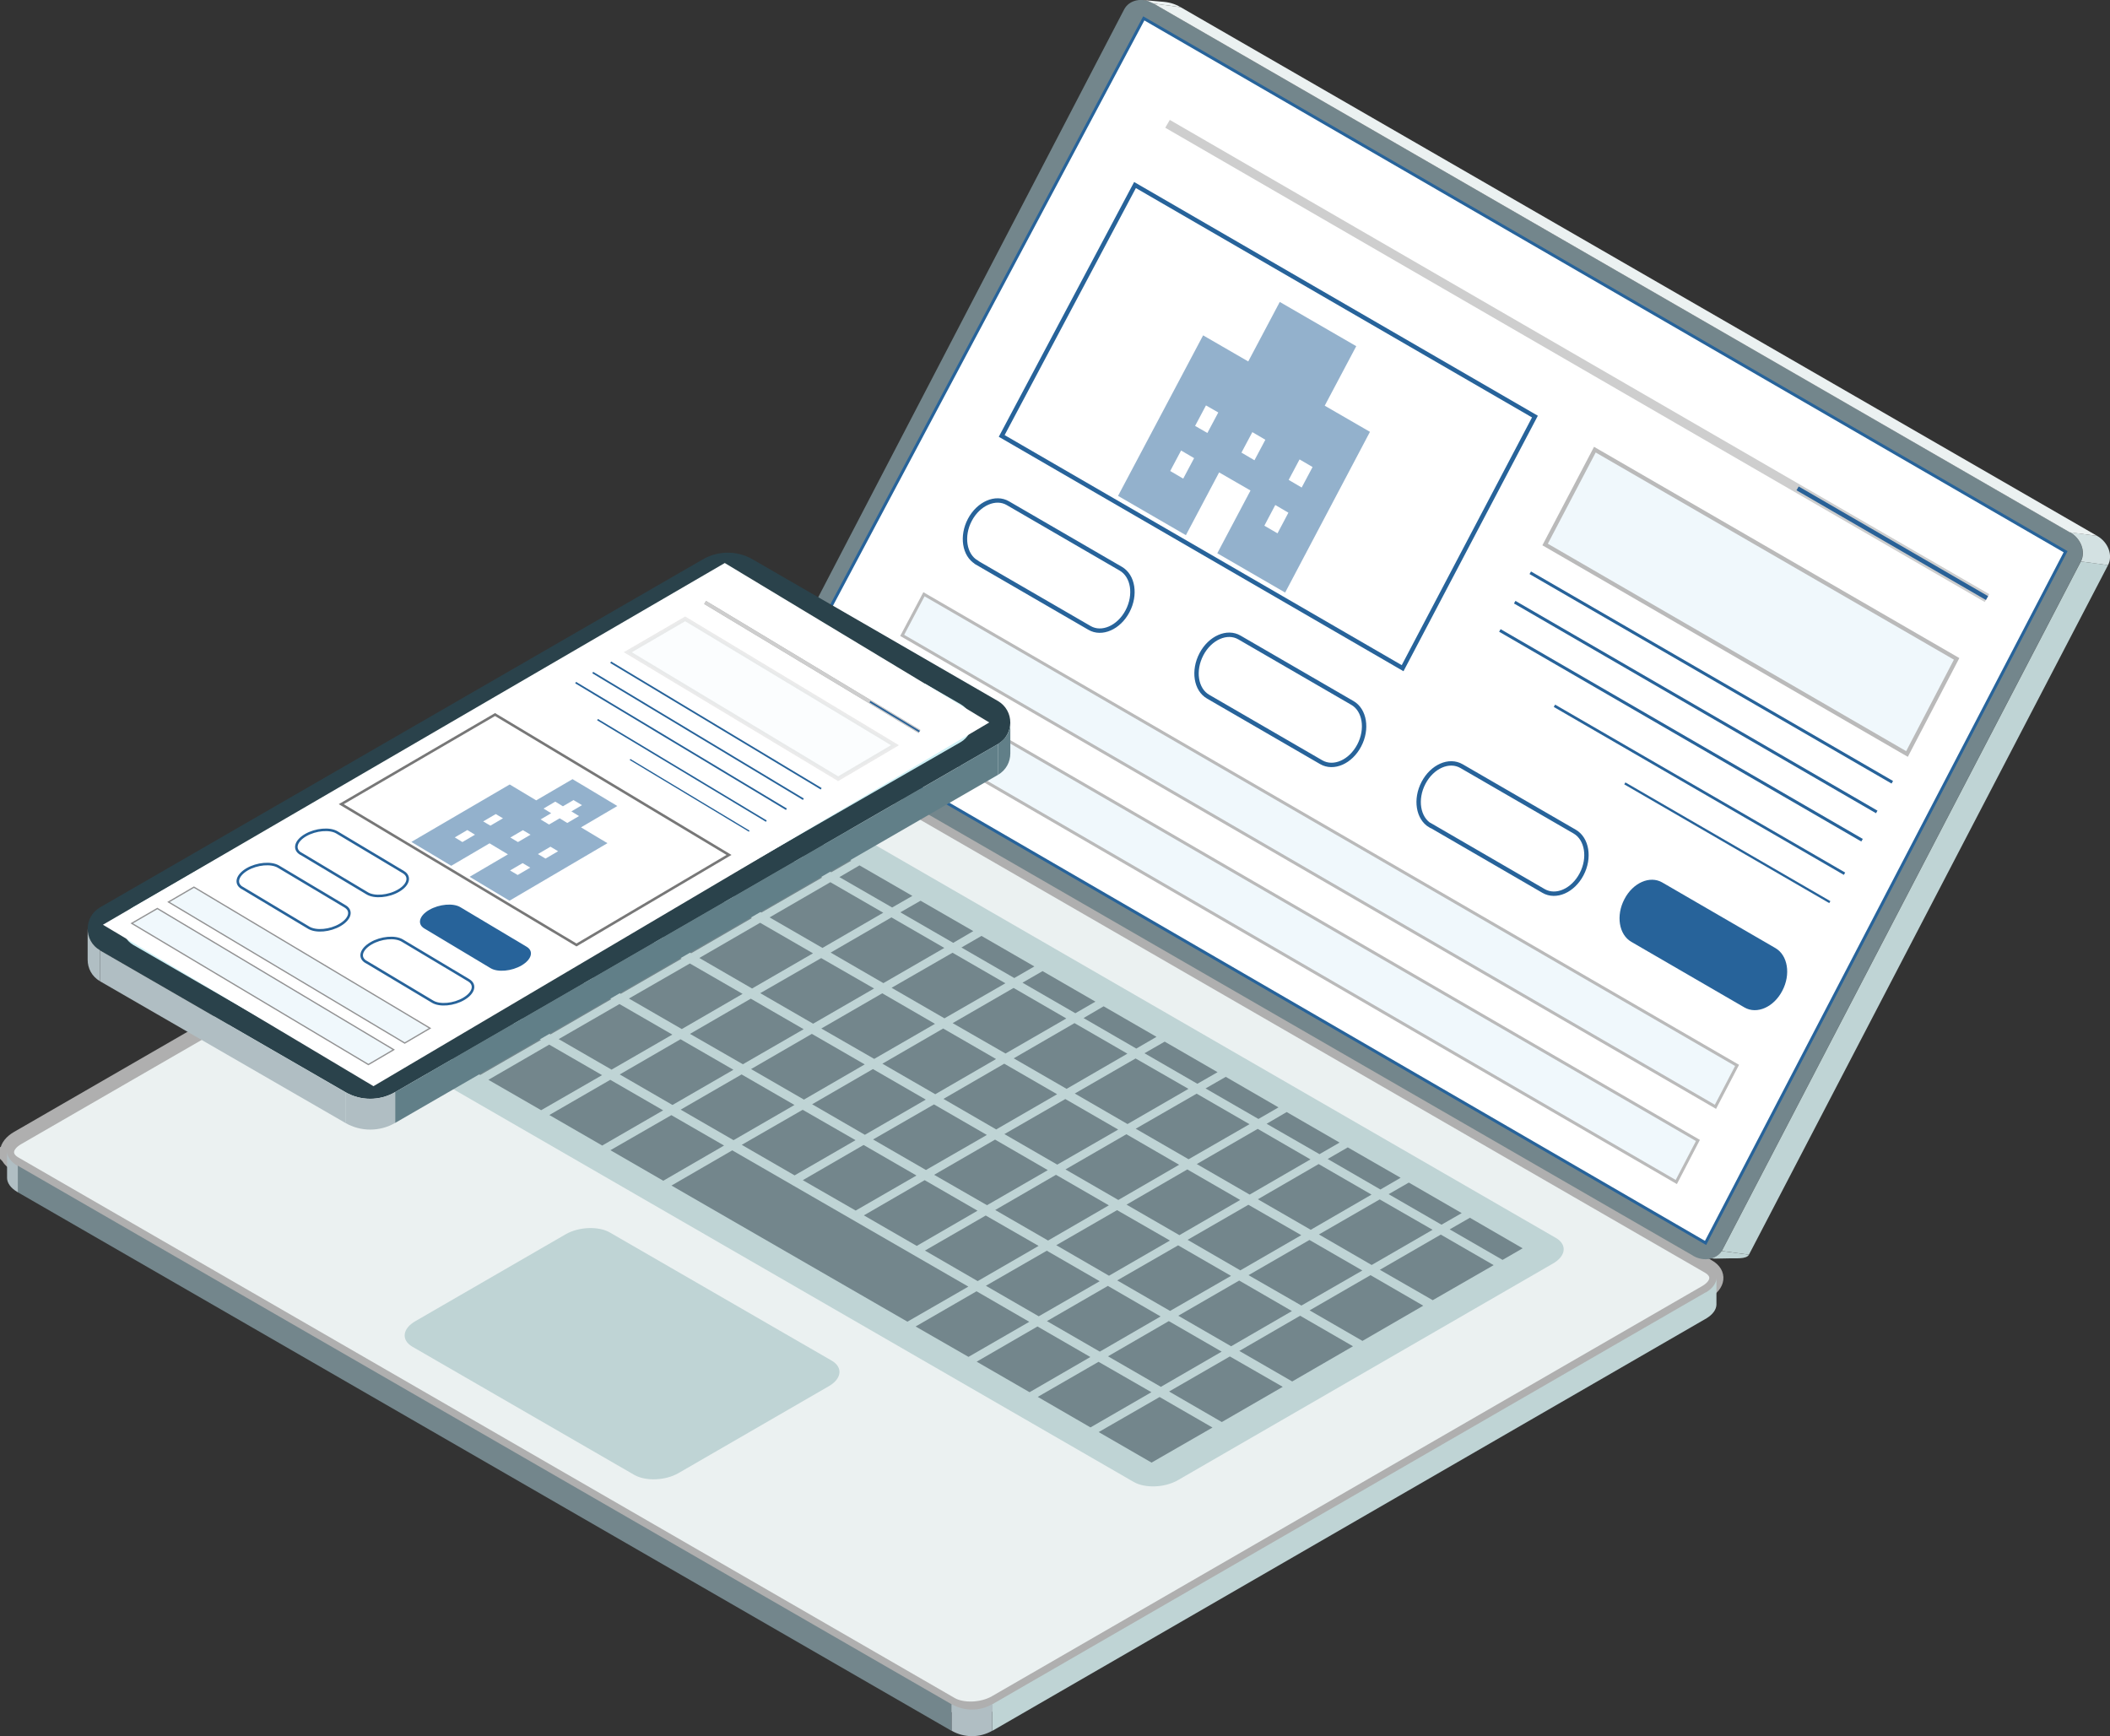 <?xml version="1.0" encoding="UTF-8"?>
<svg id="_レイヤー_1" data-name="レイヤー 1" xmlns="http://www.w3.org/2000/svg" width="149.26" height="122.82" viewBox="0 0 149.26 122.82">
  <rect x="0" y="0" width="149.26" height="122.82" fill="#333333" stroke="none"/>
  <g>
    <g>
      <path d="m1.04,82.31l66.25,38.25c.8.46,2.2.41,3.13-.13l50.23-29.01c.93-.53,1.02-1.34.22-1.81L54.62,51.37c-.8-.46-2.2-.41-3.13.13L1.26,80.5c-.93.53-1.02,1.34-.22,1.81Z" fill="#ebf1f1" stroke="#afafaf" stroke-miterlimit="10"/>
      <path d="m29.17,95.27l15.7,9.07c.8.46,2.2.41,3.13-.13l10.62-6.14c.93-.53,1.02-1.34.22-1.81l-15.7-9.07c-.8-.46-2.2-.41-3.13.13l-10.62,6.14c-.93.53-1.02,1.34-.22,1.81Z" fill="#bfd4d5" stroke-width="0"/>
      <path d="m28.27,74.86l51.93,29.98c.8.46,2.2.41,3.13-.13l26.52-15.32c.93-.53,1.02-1.34.22-1.81l-51.93-29.98c-.8-.46-2.2-.41-3.13.13l-26.52,15.32c-.93.53-1.02,1.34-.22,1.81Z" fill="#bfd4d5" stroke-width="0"/>
      <polygon points="30.23 73.89 33.97 76.05 38.27 73.57 34.53 71.41 30.23 73.89" fill="#73868c" stroke-width="0"/>
      <polygon points="35.2 71.02 38.94 73.18 43.24 70.69 39.51 68.54 35.2 71.02" fill="#73868c" stroke-width="0"/>
      <polygon points="40.17 68.15 43.91 70.31 48.22 67.82 44.48 65.66 40.17 68.15" fill="#73868c" stroke-width="0"/>
      <polygon points="45.15 65.28 48.89 67.44 53.19 64.95 49.45 62.79 45.15 65.28" fill="#73868c" stroke-width="0"/>
      <polygon points="50.12 62.41 53.86 64.56 58.16 62.08 54.43 59.92 50.12 62.41" fill="#73868c" stroke-width="0"/>
      <polygon points="34.55 76.39 38.28 78.54 42.59 76.06 38.85 73.9 34.55 76.39" fill="#73868c" stroke-width="0"/>
      <polygon points="39.52 73.51 43.26 75.67 47.56 73.19 43.82 71.03 39.52 73.51" fill="#73868c" stroke-width="0"/>
      <polygon points="44.49 70.64 48.23 72.8 52.53 70.31 48.8 68.16 44.49 70.64" fill="#73868c" stroke-width="0"/>
      <polygon points="49.47 67.77 53.2 69.93 57.51 67.44 53.77 65.28 49.47 67.77" fill="#73868c" stroke-width="0"/>
      <polygon points="54.44 64.9 58.18 67.06 62.48 64.57 58.74 62.41 54.44 64.9" fill="#73868c" stroke-width="0"/>
      <polygon points="38.86 78.88 42.6 81.04 46.91 78.55 43.17 76.39 38.86 78.88" fill="#73868c" stroke-width="0"/>
      <polygon points="43.84 76.01 47.57 78.17 51.88 75.68 48.14 73.52 43.84 76.01" fill="#73868c" stroke-width="0"/>
      <polygon points="48.81 73.14 52.55 75.29 56.85 72.81 53.11 70.65 48.81 73.14" fill="#73868c" stroke-width="0"/>
      <polygon points="53.78 70.26 57.52 72.42 61.83 69.93 58.09 67.78 53.78 70.26" fill="#73868c" stroke-width="0"/>
      <polygon points="58.76 67.39 62.49 69.55 66.8 67.06 63.06 64.9 58.76 67.39" fill="#73868c" stroke-width="0"/>
      <polygon points="43.18 81.37 46.92 83.53 51.22 81.04 47.49 78.89 43.18 81.37" fill="#73868c" stroke-width="0"/>
      <polygon points="48.15 78.5 51.89 80.66 56.2 78.17 52.46 76.01 48.15 78.5" fill="#73868c" stroke-width="0"/>
      <polygon points="53.13 75.63 56.87 77.79 61.17 75.3 57.43 73.14 53.13 75.63" fill="#73868c" stroke-width="0"/>
      <polygon points="58.1 72.76 61.84 74.91 66.14 72.43 62.41 70.27 58.1 72.76" fill="#73868c" stroke-width="0"/>
      <polygon points="63.07 69.88 66.81 72.04 71.12 69.56 67.38 67.4 63.07 69.88" fill="#73868c" stroke-width="0"/>
      <polygon points="52.47 80.99 56.21 83.15 60.52 80.66 56.78 78.51 52.47 80.99" fill="#73868c" stroke-width="0"/>
      <polygon points="57.45 78.12 61.18 80.28 65.49 77.79 61.75 75.63 57.45 78.12" fill="#73868c" stroke-width="0"/>
      <polygon points="62.42 75.25 66.16 77.41 70.46 74.92 66.72 72.76 62.42 75.25" fill="#73868c" stroke-width="0"/>
      <polygon points="67.39 72.38 71.13 74.53 75.43 72.05 71.7 69.89 67.39 72.38" fill="#73868c" stroke-width="0"/>
      <polygon points="56.79 83.49 60.53 85.64 64.83 83.16 61.09 81 56.79 83.49" fill="#73868c" stroke-width="0"/>
      <polygon points="61.76 80.61 65.5 82.77 69.81 80.29 66.07 78.13 61.76 80.61" fill="#73868c" stroke-width="0"/>
      <polygon points="66.74 77.74 70.47 79.9 74.78 77.41 71.04 75.25 66.74 77.74" fill="#73868c" stroke-width="0"/>
      <polygon points="71.71 74.87 75.45 77.03 79.75 74.54 76.01 72.38 71.71 74.87" fill="#73868c" stroke-width="0"/>
      <polygon points="61.11 85.98 64.85 88.14 69.15 85.65 65.41 83.49 61.11 85.98" fill="#73868c" stroke-width="0"/>
      <polygon points="66.08 83.11 69.82 85.26 74.12 82.78 70.39 80.62 66.08 83.11" fill="#73868c" stroke-width="0"/>
      <polygon points="71.05 80.23 74.79 82.39 79.1 79.91 75.36 77.75 71.05 80.23" fill="#73868c" stroke-width="0"/>
      <polygon points="76.03 77.36 79.76 79.52 84.07 77.03 80.33 74.88 76.03 77.36" fill="#73868c" stroke-width="0"/>
      <polygon points="47.5 83.87 64.19 93.5 68.5 91.02 51.8 81.38 47.5 83.87" fill="#73868c" stroke-width="0"/>
      <polygon points="65.43 88.47 69.16 90.63 73.47 88.14 69.73 85.99 65.43 88.47" fill="#73868c" stroke-width="0"/>
      <polygon points="70.4 85.6 74.14 87.76 78.44 85.27 74.7 83.11 70.4 85.6" fill="#73868c" stroke-width="0"/>
      <polygon points="75.37 82.73 79.11 84.89 83.41 82.4 79.68 80.24 75.37 82.73" fill="#73868c" stroke-width="0"/>
      <polygon points="80.34 79.85 84.08 82.01 88.39 79.53 84.65 77.37 80.34 79.85" fill="#73868c" stroke-width="0"/>
      <polygon points="64.77 93.84 68.51 95.99 72.81 93.51 69.08 91.35 64.77 93.84" fill="#73868c" stroke-width="0"/>
      <polygon points="69.74 90.96 73.48 93.12 77.79 90.64 74.05 88.48 69.74 90.96" fill="#73868c" stroke-width="0"/>
      <polygon points="74.72 88.09 78.45 90.25 82.76 87.76 79.02 85.61 74.72 88.09" fill="#73868c" stroke-width="0"/>
      <polygon points="79.69 85.22 83.43 87.38 87.73 84.89 83.99 82.73 79.69 85.22" fill="#73868c" stroke-width="0"/>
      <polygon points="84.66 82.35 88.4 84.51 92.7 82.02 88.97 79.86 84.66 82.35" fill="#73868c" stroke-width="0"/>
      <polygon points="69.09 96.33 72.83 98.49 77.13 96 73.39 93.84 69.09 96.33" fill="#73868c" stroke-width="0"/>
      <polygon points="74.06 93.46 77.8 95.62 82.1 93.13 78.37 90.97 74.06 93.46" fill="#73868c" stroke-width="0"/>
      <polygon points="79.03 90.58 82.77 92.74 87.08 90.26 83.34 88.1 79.03 90.58" fill="#73868c" stroke-width="0"/>
      <polygon points="84.01 87.71 87.74 89.87 92.05 87.38 88.31 85.23 84.01 87.71" fill="#73868c" stroke-width="0"/>
      <polygon points="88.98 84.84 92.72 87 97.02 84.51 93.28 82.35 88.98 84.84" fill="#73868c" stroke-width="0"/>
      <polygon points="73.41 98.82 77.14 100.98 81.45 98.49 77.71 96.34 73.41 98.82" fill="#73868c" stroke-width="0"/>
      <polygon points="78.38 95.95 82.12 98.11 86.42 95.62 82.68 93.46 78.38 95.95" fill="#73868c" stroke-width="0"/>
      <polygon points="83.35 93.08 87.09 95.24 91.39 92.75 87.66 90.59 83.35 93.08" fill="#73868c" stroke-width="0"/>
      <polygon points="88.32 90.21 92.06 92.36 96.37 89.88 92.63 87.72 88.32 90.21" fill="#73868c" stroke-width="0"/>
      <polygon points="93.3 87.33 97.03 89.49 101.34 87 97.6 84.85 93.3 87.33" fill="#73868c" stroke-width="0"/>
      <polygon points="77.72 101.31 81.46 103.47 85.77 100.99 82.03 98.83 77.72 101.31" fill="#73868c" stroke-width="0"/>
      <polygon points="82.7 98.44 86.43 100.6 90.74 98.11 87 95.96 82.7 98.44" fill="#73868c" stroke-width="0"/>
      <polygon points="87.67 95.57 91.41 97.73 95.71 95.24 91.97 93.08 87.67 95.57" fill="#73868c" stroke-width="0"/>
      <polygon points="92.64 92.7 96.38 94.86 100.68 92.37 96.95 90.21 92.64 92.7" fill="#73868c" stroke-width="0"/>
      <polygon points="97.61 89.83 101.35 91.98 105.66 89.5 101.92 87.34 97.61 89.83" fill="#73868c" stroke-width="0"/>
      <polygon points="55.06 59.55 58.8 61.71 60.22 60.89 56.48 58.73 55.06 59.55" fill="#73868c" stroke-width="0"/>
      <polygon points="59.38 62.05 63.11 64.2 64.54 63.38 60.8 61.22 59.38 62.05" fill="#73868c" stroke-width="0"/>
      <polygon points="63.69 64.54 67.43 66.7 68.85 65.87 65.12 63.72 63.69 64.54" fill="#73868c" stroke-width="0"/>
      <polygon points="68.01 67.03 71.75 69.19 73.17 68.37 69.43 66.21 68.01 67.03" fill="#73868c" stroke-width="0"/>
      <polygon points="72.33 69.52 76.07 71.68 77.49 70.86 73.75 68.7 72.33 69.52" fill="#73868c" stroke-width="0"/>
      <polygon points="76.65 72.02 80.38 74.18 81.81 73.35 78.07 71.19 76.65 72.02" fill="#73868c" stroke-width="0"/>
      <polygon points="80.96 74.51 84.7 76.67 86.13 75.85 82.39 73.69 80.96 74.51" fill="#73868c" stroke-width="0"/>
      <polygon points="85.28 77 89.02 79.16 90.44 78.34 86.71 76.18 85.28 77" fill="#73868c" stroke-width="0"/>
      <polygon points="89.6 79.5 93.34 81.65 94.76 80.83 91.02 78.67 89.6 79.5" fill="#73868c" stroke-width="0"/>
      <polygon points="93.92 81.99 97.65 84.15 99.08 83.32 95.34 81.17 93.92 81.99" fill="#73868c" stroke-width="0"/>
      <polygon points="98.23 84.48 101.97 86.64 103.4 85.82 99.66 83.66 98.23 84.48" fill="#73868c" stroke-width="0"/>
      <polygon points="102.55 86.97 106.29 89.13 107.71 88.31 103.98 86.15 102.55 86.97" fill="#73868c" stroke-width="0"/>
      <polygon points="70.19 120.57 120.67 91.42 120.67 93.29 70.19 122.45 70.19 120.57" fill="#bfd4d5" stroke-width="0"/>
      <polygon points="67.32 120.57 67.32 122.45 1.25 84.34 1.25 82.46 67.32 120.57" fill="#73868c" stroke-width="0"/>
      <path d="m70.19,122.44h0c-.89.51-1.98.51-2.87,0h0v-1.88h0c.89.51,1.98.51,2.87,0h0s0,1.88,0,1.88Z" fill="#b0bec3" stroke-width="0"/>
      <path d="m120.67,93.29c.5-.29.75-.66.75-1.01v-.02s0-1.84,0-1.84v-.03c.01.36-.25.75-.76,1.05v1.86" fill="#bfd4d5" stroke-width="0"/>
      <path d="m1.25,84.34c-.5-.29-.75-.66-.75-1.01v-.02s0-1.84,0-1.84v-.03c-.01.36.25.75.76,1.05v1.86" fill="#b0bec3" stroke-width="0"/>
    </g>
    <g>
      <path d="m119.78,88.84L54.95,51.43c-.79-.45-1.13-1.38-.77-2.07L79.52.67c.36-.69,1.29-.88,2.07-.43l64.83,37.41c.79.45,1.13,1.38.77,2.07l-25.35,48.69c-.36.69-1.29.88-2.07.43Z" fill="#73868c" stroke-width="0"/>
      <path d="m119.41,87l-62.79-36.23c-.59-.34-.85-1.03-.58-1.55L80.41,2.41c.27-.52.97-.66,1.55-.32l62.79,36.23c.59.34.85,1.03.58,1.55l-24.37,46.81c-.27.52-.97.66-1.55.32Z" fill="#617f88" stroke-width="0"/>
      <path d="m119.45,86.17l-62.2-35.89c-.39-.23-.57-.69-.39-1.03L80.88,3.12c.18-.34.64-.44,1.04-.21l62.2,35.89c.39.23.57.69.39,1.03l-24.02,46.13c-.18.34-.64.44-1.04.21Z" fill="#617f88" stroke-width="0"/>
      <polygon points="147.2 39.72 149.12 39.98 123.72 88.76 121.8 88.5 147.2 39.72" fill="#bfd4d5" stroke-width="0"/>
      <path d="m148.35,37.91c.79.45,1.13,1.38.77,2.07l-1.92-.26c.36-.69.01-1.62-.77-2.07l1.92.26Z" fill="#d3e1e2" stroke-width="0"/>
      <polygon points="83.52 .51 148.35 37.91 146.42 37.66 81.6 .25 83.52 .51" fill="#ebf1f1" stroke-width="0"/>
      <path d="m80.85,0c.41.06.36.08.75.25l1.92.26c-.44-.25-.8-.36-1.43-.4l-1.24-.11Z" fill="#ebf1f1" stroke-width="0"/>
      <path d="m121.79,88.5c-.17.26-.43.44-.73.52l.21.02,1.07-.02c.39-.02,1.2.08,1.38-.26l-1.93-.26Z" fill="#bfd4d5" stroke-width="0"/>
    </g>
  </g>
  <g>
    <line x1="140.56" y1="42.31" x2="82.59" y2="8.76" fill="none" stroke="#a3a3a3" stroke-miterlimit="10" stroke-width=".64"/>
    <g>
      <polygon points="55.06 49.89 120.65 87.93 146.12 39.03 80.91 1.3 55.06 49.89" fill="#fff" stroke="#27639a" stroke-miterlimit="10" stroke-width=".21"/>
      <line x1="140.56" y1="42.31" x2="82.59" y2="8.76" fill="none" stroke="#cecece" stroke-miterlimit="10" stroke-width=".64"/>
      <line x1="140.56" y1="42.31" x2="127.16" y2="34.55" fill="none" stroke="#296197" stroke-miterlimit="10" stroke-width=".31"/>
      <polygon points="70.86 30.84 99.22 47.27 108.58 29.47 80.29 13.09 70.86 30.84" fill="none" stroke="#27639a" stroke-miterlimit="10" stroke-width=".31"/>
      <g opacity=".5">
        <path d="m85.11,23.72l-6.02,11.36,4.8,2.78,2.35-4.44,2.22,1.28-2.35,4.44,4.8,2.78,6-11.37-3.2-1.85,2.23-4.21-5.41-3.13-2.23,4.21-3.2-1.85Zm5.11,12.01l.92.54-.77,1.46-.93-.54.77-1.46Zm1.71-3.23l.92.54-.77,1.45-.92-.54.77-1.45Zm-3.34-1.93l.92.54-.77,1.45-.92-.54.77-1.45Zm-3.18.06l-.87-.5.77-1.45.87.5-.77,1.45Zm-1.86,1.24l.92.54-.77,1.45-.92-.54.77-1.45Z" fill="#27639a" stroke-width="0"/>
      </g>
      <polygon points="109.3 38.52 134.9 53.34 138.41 46.61 112.82 31.81 109.3 38.52" fill="#f0f8fc" stroke="#bababa" stroke-miterlimit="10" stroke-width=".29"/>
      <line x1="133.86" y1="55.34" x2="108.25" y2="40.52" fill="none" stroke="#27639a" stroke-miterlimit="10" stroke-width=".21"/>
      <line x1="132.76" y1="57.44" x2="107.15" y2="42.6" fill="none" stroke="#27639a" stroke-miterlimit="10" stroke-width=".21"/>
      <line x1="131.72" y1="59.44" x2="106.1" y2="44.6" fill="none" stroke="#27639a" stroke-miterlimit="10" stroke-width=".21"/>
      <line x1="130.48" y1="61.81" x2="109.96" y2="49.93" fill="none" stroke="#27639a" stroke-miterlimit="10" stroke-width=".19"/>
      <line x1="129.44" y1="63.82" x2="114.94" y2="55.42" fill="none" stroke="#27639a" stroke-miterlimit="10" stroke-width=".16"/>
      <path d="m115.4,66.63l8,4.64c.88.51,2.08-.02,2.68-1.18h0c.61-1.16.39-2.51-.49-3.02l-8-4.64c-.88-.51-2.08.02-2.68,1.18h0c-.61,1.16-.39,2.51.49,3.02Z" fill="#27639a" stroke-width="0"/>
      <path d="m101.19,58.39l8,4.64c.88.51,2.08-.02,2.69-1.18h0c.61-1.16.39-2.51-.49-3.02l-8-4.63c-.88-.51-2.08.02-2.69,1.18h0c-.61,1.16-.39,2.51.48,3.02Z" fill="#fff" stroke="#27639a" stroke-miterlimit="10" stroke-width=".31"/>
      <path d="m85.47,49.29l7.99,4.63c.88.51,2.08-.02,2.69-1.18h0c.61-1.16.39-2.51-.48-3.01l-7.99-4.63c-.87-.51-2.08.02-2.69,1.18h0c-.61,1.16-.4,2.51.48,3.01Z" fill="#fff" stroke="#27639a" stroke-miterlimit="10" stroke-width=".31"/>
      <path d="m69.08,39.79l7.99,4.63c.87.51,2.08-.02,2.69-1.18h0c.61-1.16.4-2.5-.48-3.01l-7.98-4.63c-.87-.51-2.08.02-2.69,1.17h0c-.61,1.15-.4,2.5.47,3.01Z" fill="#fff" stroke="#27639a" stroke-miterlimit="10" stroke-width=".31"/>
      <polygon points="63.82 44.95 121.35 78.3 122.88 75.37 65.36 42.04 63.82 44.95" fill="#f0f8fc" stroke="#bababa" stroke-miterlimit="10" stroke-width=".21"/>
      <polygon points="61.01 50.24 118.58 83.62 120.11 80.68 62.56 47.32 61.01 50.24" fill="#f0f8fc" stroke="#bababa" stroke-miterlimit="10" stroke-width=".21"/>
    </g>
  </g>
  <g>
    <g>
      <path d="m27.95,77.26l42.64-24.62c1.17-.68,1.17-2.37,0-3.05l-17.35-10.02c-1.09-.63-2.43-.63-3.52,0L7.08,64.19c-1.17.68-1.17,2.37,0,3.05l17.35,10.02c1.09.63,2.43.63,3.52,0Z" fill="#2a424b" stroke-width="0"/>
      <polygon points="24.43 77.26 7.08 67.24 7.08 69.42 24.43 79.44 24.43 77.26" fill="#b0bec3" stroke-width="0"/>
      <polygon points="27.95 77.26 70.59 52.64 70.59 54.82 27.95 79.44 27.95 77.26" fill="#617f88" stroke-width="0"/>
      <path d="m7.08,69.42c-.59-.34-.88-.93-.88-1.53v-2.19c0,.6.29,1.19.88,1.53v2.18Z" fill="#b0bec3" stroke-width="0"/>
      <path d="m70.59,54.82c.59-.34.88-.93.88-1.53v-2.19c0,.6-.29,1.19-.88,1.53v2.18Z" fill="#617f88" stroke-width="0"/>
      <path d="m27.95,79.44v-2.18c-1.09.63-2.43.63-3.52,0v2.18c1.09.63,2.43.63,3.52,0Z" fill="#b0bec3" stroke-width="0"/>
      <path d="m27.75,75.64l40.21-23.14c1.03-.6,1.03-2.08,0-2.68l-15.23-8.79c-.96-.55-2.14-.55-3.09,0l-40.21,23.14c-1.03.6-1.03,2.08,0,2.68l15.23,8.79c.96.55,2.14.55,3.09,0Z" fill="#cef0f5" stroke-width="0"/>
    </g>
    <path d="m63.93,49.25l1.76-1.01c.55-.32.55-1.12,0-1.44l-8.16-4.71c-.51-.3-1.15-.3-1.66,0l-1.76,1.01c-.55.32-.55,1.12,0,1.44l8.16,4.71c.51.3,1.15.3,1.66,0Z" fill="#2a424b" stroke-width="0"/>
  </g>
  <g>
    <polygon points="7.28 65.42 26.42 76.84 69.98 51.11 51.27 39.83 7.28 65.42" fill="#fff" stroke-width="0"/>
    <line x1="65.04" y1="51.75" x2="49.88" y2="42.62" fill="none" stroke="#a3a3a3" stroke-miterlimit="10" stroke-width=".25"/>
    <line x1="65.04" y1="51.75" x2="49.88" y2="42.62" fill="none" stroke="#cecece" stroke-miterlimit="10" stroke-width=".25"/>
    <line x1="65.04" y1="51.75" x2="61.54" y2="49.64" fill="none" stroke="#296197" stroke-miterlimit="10" stroke-width=".12"/>
    <polygon points="44.41 46.14 59.29 55.09 63.31 52.72 48.47 43.78 44.41 46.14" fill="#f0f8fc" opacity=".3" stroke="#bababa" stroke-miterlimit="10" stroke-width=".29"/>
    <line x1="58.09" y1="55.8" x2="43.2" y2="46.85" fill="none" stroke="#27639a" stroke-miterlimit="10" stroke-width=".12"/>
    <line x1="56.83" y1="56.54" x2="41.93" y2="47.58" fill="none" stroke="#27639a" stroke-miterlimit="10" stroke-width=".12"/>
    <line x1="55.63" y1="57.25" x2="40.72" y2="48.29" fill="none" stroke="#27639a" stroke-miterlimit="10" stroke-width=".12"/>
    <line x1="54.21" y1="58.09" x2="42.27" y2="50.91" fill="none" stroke="#27639a" stroke-miterlimit="10" stroke-width=".11"/>
    <line x1="53" y1="58.8" x2="44.57" y2="53.73" fill="none" stroke="#27639a" stroke-miterlimit="10" stroke-width=".09"/>
    <polygon points="24.14 56.89 40.78 66.85 51.57 60.48 35.02 50.55 24.14 56.89" fill="#fff" stroke="#777" stroke-miterlimit="10" stroke-width=".18"/>
    <g opacity=".5">
      <path d="m36.05,55.5l-6.95,4.06,2.82,1.69,2.71-1.59,1.3.78-2.71,1.59,2.82,1.69,6.93-4.07-1.87-1.12,2.57-1.51-3.17-1.9-2.57,1.5-1.87-1.12Zm.92,5.56l.54.32-.89.52-.54-.32.89-.52Zm1.97-1.16l.54.32-.89.52-.54-.32.89-.52Zm-1.95-1.17l.54.32-.89.52-.54-.32.89-.52Zm2.29-2.02l.54.33.75-.44.6.36-.75.44.54.33-.83.49-.54-.33-.75.44-.6-.36.75-.44-.54-.33.83-.49Zm-4.59,1.7l-.51-.3.89-.52.51.3-.89.52Zm-1.63.31l.54.33-.89.52-.54-.33.89-.52Z" fill="#27639a" stroke-width="0"/>
    </g>
    <path d="m30.01,65.68l4.69,2.81c.51.31,1.5.22,2.21-.2h0c.7-.42.86-1,.35-1.31l-4.69-2.8c-.51-.31-1.5-.22-2.21.19h0c-.71.41-.86,1-.35,1.31Z" fill="#27639a" stroke-width="0"/>
    <path d="m21.28,60.39l4.7,2.81c.51.31,1.51.22,2.21-.19h0c.71-.41.86-1,.35-1.31l-4.7-2.81c-.51-.31-1.51-.22-2.22.19h0c-.71.41-.87,1-.35,1.31Z" fill="#fff" stroke="#27639a" stroke-miterlimit="10" stroke-width=".18"/>
    <path d="m25.9,68.05l4.7,2.81c.51.31,1.5.22,2.21-.2h0c.71-.42.86-1,.35-1.31l-4.7-2.81c-.51-.31-1.51-.22-2.22.2h0c-.71.42-.87,1-.35,1.31Z" fill="#fff" stroke="#27639a" stroke-miterlimit="10" stroke-width=".18"/>
    <path d="m17.13,62.81l4.71,2.82c.52.31,1.51.22,2.22-.2h0c.71-.42.87-1,.35-1.31l-4.71-2.81c-.52-.31-1.51-.22-2.22.19h0c-.71.42-.87,1-.36,1.31Z" fill="#fff" stroke="#27639a" stroke-miterlimit="10" stroke-width=".18"/>
    <polygon points="11.92 63.81 28.63 73.79 30.42 72.74 13.72 62.76 11.92 63.81" fill="#f0f8fc" stroke="#929293" stroke-miterlimit="10" stroke-width=".09"/>
    <polygon points="9.32 65.32 26.06 75.31 27.85 74.26 11.13 64.27 9.32 65.32" fill="#f0f8fc" stroke="#929293" stroke-miterlimit="10" stroke-width=".09"/>
  </g>
</svg>